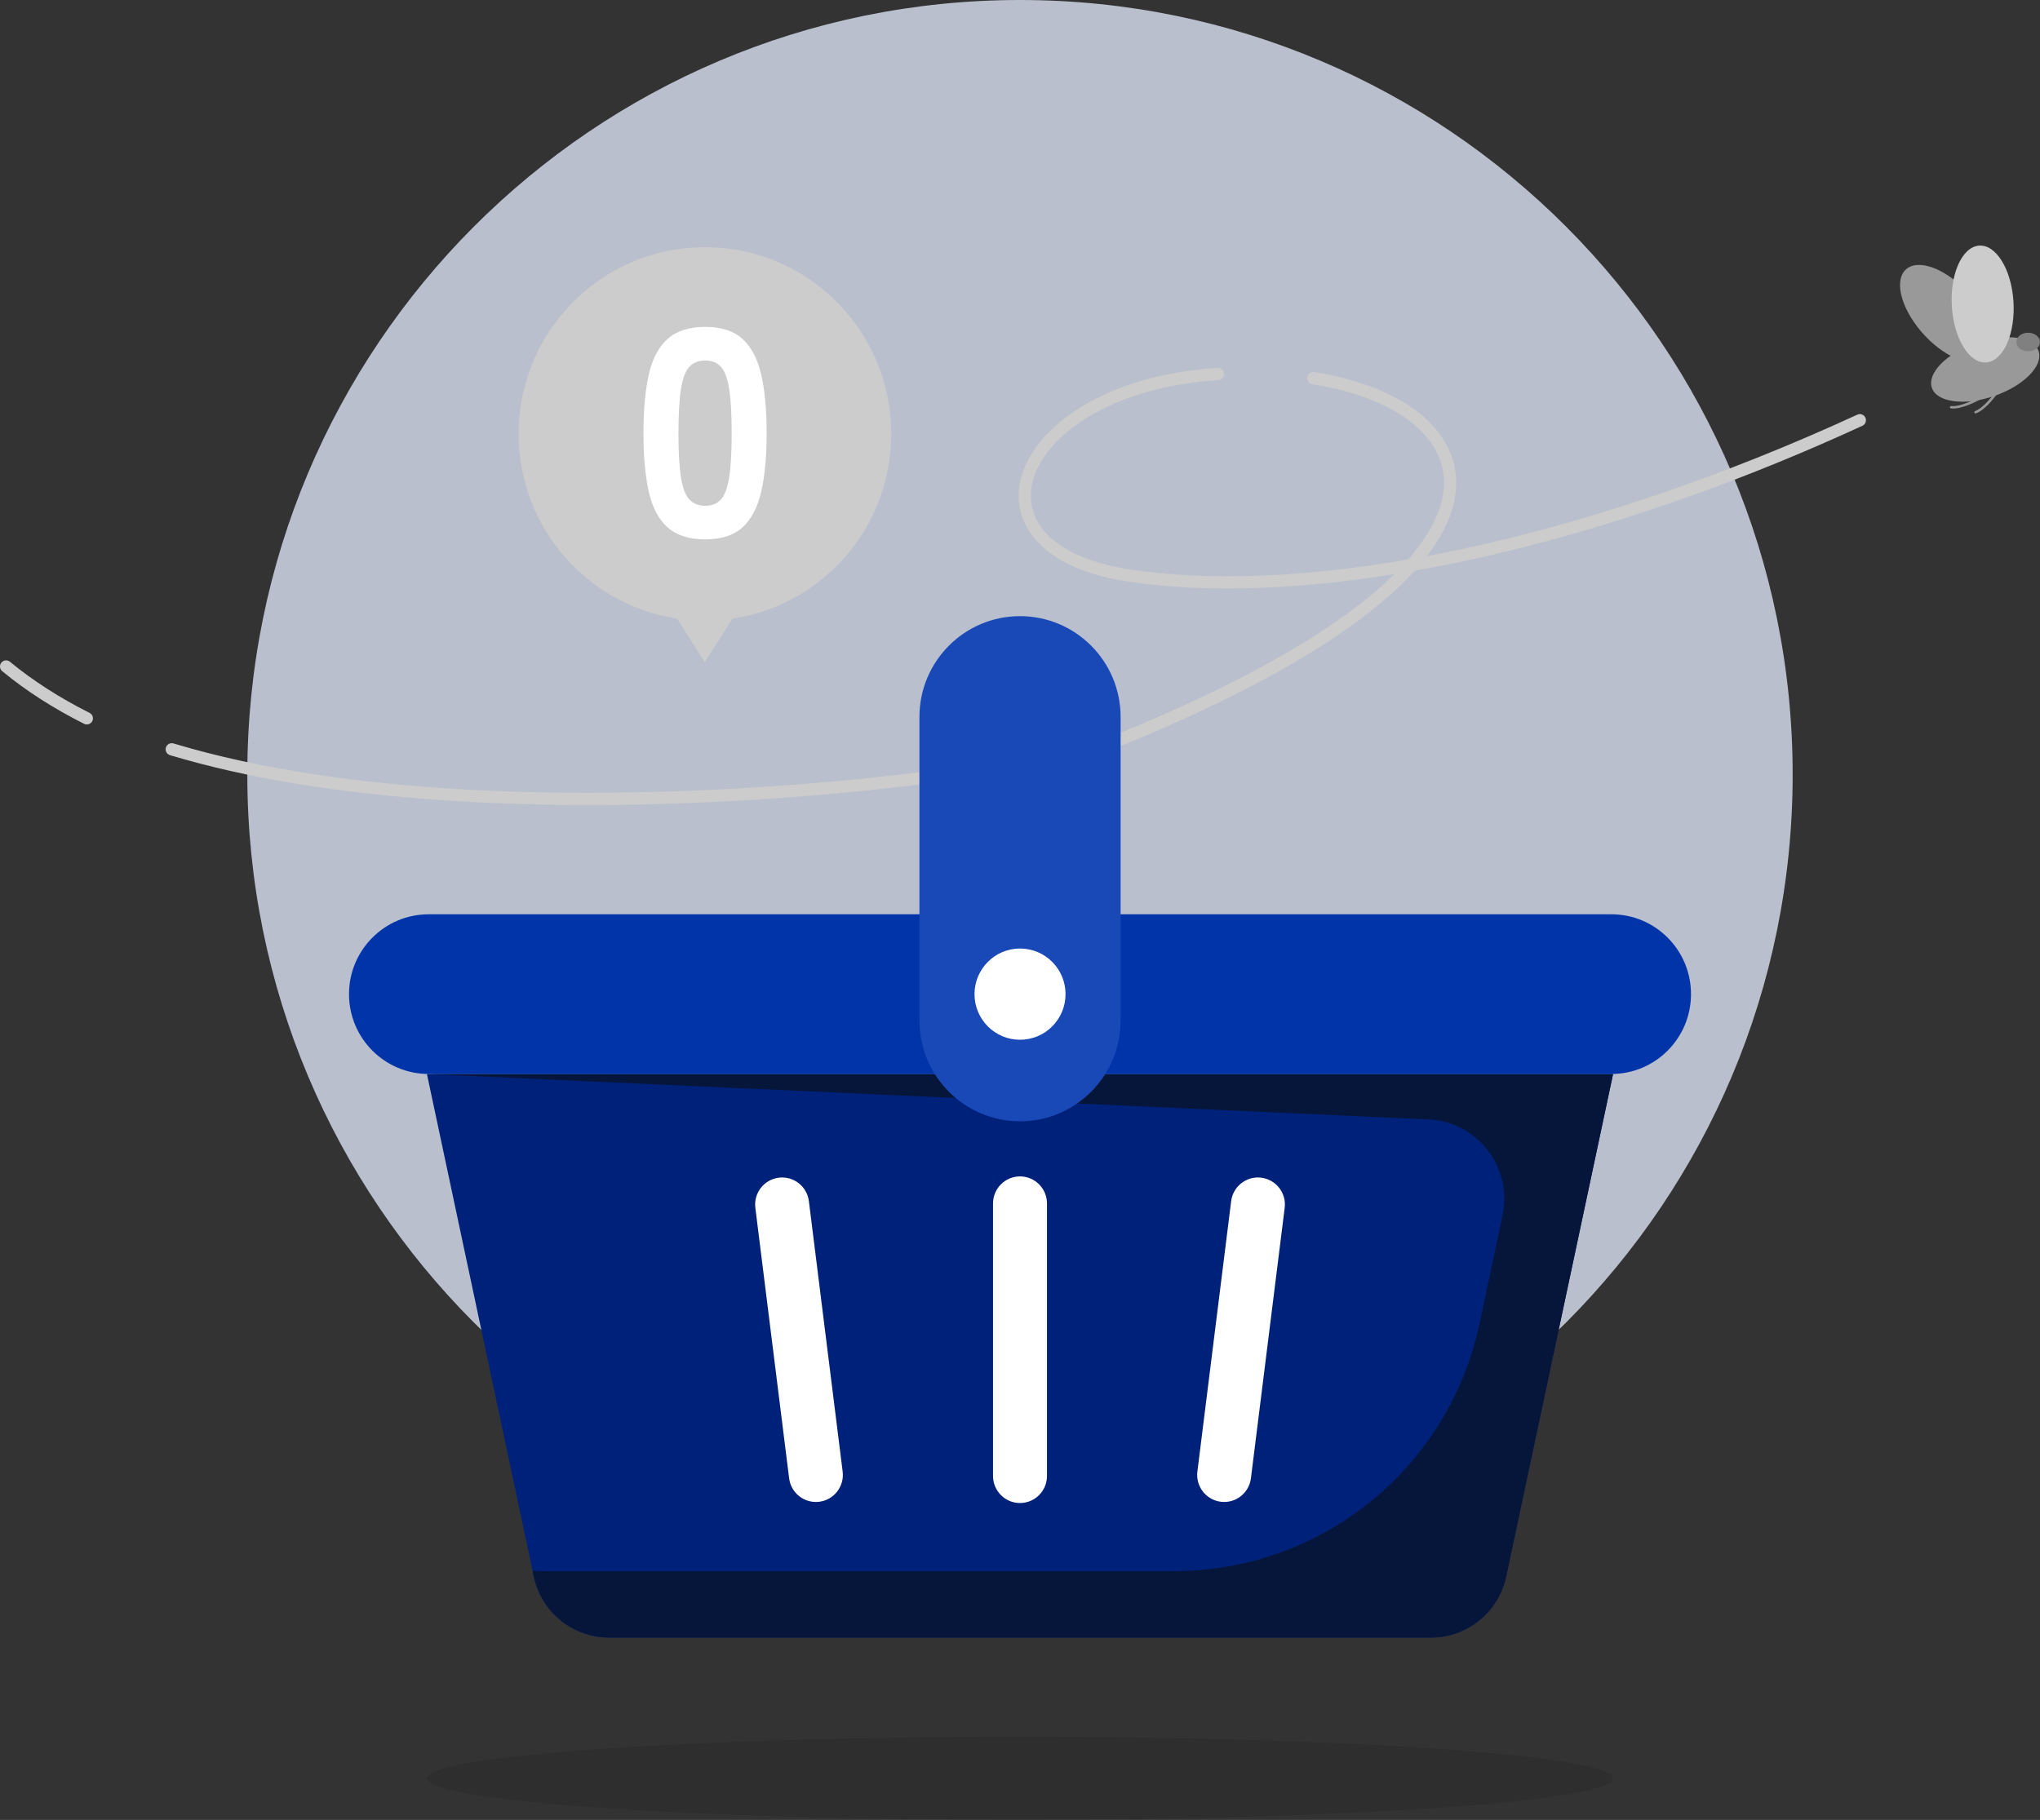 <svg width="223" height="199" viewBox="0 0 223 199" fill="none" xmlns="http://www.w3.org/2000/svg">
<rect x="0" y="0" width="223" height="199" fill="#333333" stroke="none"/>
<g id="Layer_1" clip-path="url(#clip0_1770_26745)">
<path id="Vector" opacity="0.8" d="M111.499 169.388C158.146 169.388 195.962 131.469 195.962 84.694C195.962 37.919 158.146 0 111.499 0C64.851 0 27.035 37.919 27.035 84.694C27.035 131.469 64.851 169.388 111.499 169.388Z" fill="#DAE2F2"/>
<g id="Group">
<path id="Vector_2" d="M91.461 61.883C99.414 53.908 99.414 40.979 91.461 33.005C83.508 25.03 70.614 25.03 62.661 33.005C54.709 40.979 54.709 53.908 62.661 61.883C70.614 69.858 83.508 69.858 91.461 61.883Z" fill="#CCCCCC"/>
<path id="Vector_3" d="M77.04 72.421L69.309 60.201H84.771L77.04 72.421Z" fill="#CCCCCC"/>
</g>
<g id="Group_2">
<g id="Group_3">
<path id="Vector_4" d="M134.216 64.347C130.365 64.347 126.731 64.1 123.357 63.595C119.401 63.003 116.332 61.8 114.233 60.02C112.256 58.343 111.262 56.231 111.358 53.912C111.604 47.95 119.31 41.126 133.105 40.224C133.475 40.198 133.789 40.48 133.813 40.847C133.836 41.216 133.558 41.533 133.192 41.557C125.6 42.054 120.804 44.318 118.118 46.131C114.781 48.383 112.802 51.239 112.69 53.966C112.517 58.123 116.578 61.227 123.554 62.272C143.734 65.292 173.444 58.963 203.029 45.341C203.363 45.187 203.758 45.334 203.913 45.67C204.067 46.006 203.919 46.402 203.585 46.556C178.698 58.015 153.684 64.346 134.216 64.347Z" fill="#CCCCCC"/>
<path id="Vector_5" d="M64.417 88.02C58.944 88.02 53.659 87.851 48.6 87.512C36.999 86.735 26.898 85.073 18.58 82.571C18.227 82.464 18.028 82.091 18.134 81.738C18.24 81.385 18.61 81.184 18.964 81.291C38.319 87.112 63.025 87.191 80.344 86.231C100.109 85.136 117.338 82.253 122.576 80.099C134.968 75.001 144.301 69.823 150.317 64.709C155.354 60.426 157.957 56.219 157.845 52.541C157.724 48.593 154.393 45.217 148.705 43.277C147.127 42.739 145.363 42.312 143.461 42.01C143.097 41.952 142.85 41.609 142.907 41.245C142.965 40.88 143.307 40.632 143.67 40.69C145.646 41.004 147.485 41.449 149.134 42.012C155.377 44.141 159.039 47.965 159.178 52.499C159.306 56.657 156.614 61.108 151.18 65.728C145.057 70.934 135.604 76.185 123.083 81.335C117.743 83.532 100.324 86.463 80.418 87.565C74.94 87.869 69.596 88.02 64.419 88.02H64.417Z" fill="#CCCCCC"/>
<path id="Vector_6" d="M9.495 79.217C9.394 79.217 9.292 79.195 9.197 79.147C5.832 77.456 2.82 75.519 0.243 73.391C-0.041 73.157 -0.082 72.736 0.152 72.451C0.386 72.167 0.806 72.125 1.09 72.36C3.589 74.424 6.518 76.305 9.794 77.951C10.123 78.116 10.256 78.518 10.091 78.847C9.974 79.08 9.739 79.216 9.495 79.216V79.217Z" fill="#CCCCCC"/>
</g>
<g id="Group_4">
<path id="Vector_7" d="M216.929 39.234C215.441 40.318 212.344 38.983 210.013 36.252C207.681 33.521 206.998 30.426 208.487 29.343C209.976 28.259 213.072 29.594 215.404 32.325C217.735 35.056 218.418 38.15 216.929 39.234Z" fill="#999999"/>
<path id="Vector_8" d="M218.004 43.294C221.225 42.185 223.391 39.989 222.843 38.389C222.295 36.789 219.24 36.392 216.019 37.502C212.798 38.611 210.632 40.807 211.18 42.407C211.728 44.007 214.783 44.404 218.004 43.294Z" fill="#999999"/>
<path id="Vector_9" d="M217.168 39.626C215.31 39.813 213.608 37.105 213.368 33.58C213.127 30.055 214.438 27.046 216.296 26.86C218.153 26.674 219.855 29.381 220.095 32.906C220.335 36.431 219.025 39.44 217.168 39.626Z" fill="#CCCCCC"/>
<path id="Vector_10" d="M222.982 37.577C222.861 38.13 222.191 38.497 221.488 38.398C220.784 38.298 220.312 37.769 220.433 37.217C220.554 36.665 221.223 36.297 221.927 36.397C222.631 36.496 223.103 37.025 222.982 37.577Z" fill="#808080"/>
<path id="Vector_11" d="M215.932 45.202C215.885 45.195 215.843 45.167 215.825 45.123C215.798 45.057 215.835 44.978 215.909 44.949C217.683 44.263 219.815 40.15 219.959 39.789C219.987 39.72 220.071 39.682 220.145 39.704C220.219 39.726 220.258 39.8 220.229 39.869C220.211 39.914 218.051 44.401 216.01 45.191C215.984 45.2 215.956 45.203 215.93 45.2L215.932 45.202Z" fill="#999999"/>
<path id="Vector_12" d="M213.211 44.636C213.171 44.61 213.146 44.565 213.149 44.519C213.153 44.445 213.22 44.393 213.3 44.4C215.193 44.564 218.91 41.807 219.198 41.547C219.253 41.497 219.345 41.499 219.402 41.553C219.459 41.605 219.461 41.689 219.404 41.739C219.37 41.771 215.462 44.851 213.284 44.662C213.256 44.659 213.23 44.65 213.208 44.636H213.211Z" fill="#999999"/>
</g>
</g>
<g id="Group_5">
<path id="Vector_13" d="M176.331 117.433L164.647 172.385C163.82 176.276 160.392 179.056 156.425 179.056H66.575C62.608 179.056 59.182 176.276 58.353 172.385L58.211 171.715L46.668 117.433H176.33H176.331Z" fill="#002179"/>
<path id="Vector_14" d="M176.331 117.433L175.093 123.257L164.647 172.386C163.82 176.277 160.392 179.058 156.425 179.058H66.575C62.608 179.058 59.182 176.277 58.353 172.386L58.211 171.716C58.578 171.765 58.951 171.791 59.328 171.791H128.386C144.477 171.791 158.379 160.51 161.735 144.729L164.249 132.905C165.368 127.648 161.511 122.643 156.157 122.4L46.668 117.435H176.33L176.331 117.433Z" fill="#06163A"/>
<g id="Group_6">
<path id="Vector_15" d="M111.5 164.346C109.871 164.346 108.551 163.022 108.551 161.388V131.59C108.551 129.957 109.871 128.633 111.5 128.633C113.129 128.633 114.45 129.957 114.45 131.59V161.388C114.45 163.022 113.129 164.346 111.5 164.346Z" fill="white"/>
<g id="Group_7">
<path id="Vector_16" d="M89.554 164.208C87.938 164.411 86.464 163.262 86.262 161.641L82.57 132.073C82.368 130.452 83.513 128.975 85.13 128.772C86.746 128.569 88.22 129.718 88.422 131.339L92.114 160.906C92.316 162.527 91.171 164.005 89.554 164.208Z" fill="white"/>
<path id="Vector_17" d="M133.45 164.208C135.067 164.411 136.54 163.262 136.743 161.641L140.434 132.073C140.637 130.452 139.491 128.975 137.874 128.772C136.258 128.569 134.785 129.718 134.582 131.339L130.89 160.906C130.688 162.527 131.834 164.005 133.45 164.208Z" fill="white"/>
</g>
</g>
<path id="Vector_18" d="M184.849 108.701C184.849 113.524 180.952 117.432 176.144 117.432H46.859C42.049 117.432 38.152 113.521 38.152 108.703C38.152 106.289 39.127 104.109 40.703 102.528C42.278 100.948 44.456 99.971 46.859 99.971H176.144C180.952 99.971 184.849 103.878 184.849 108.7V108.701Z" fill="#0034A8"/>
<path id="Vector_19" d="M111.503 67.373H111.502C105.43 67.373 100.508 72.308 100.508 78.397V111.582C100.508 117.67 105.43 122.606 111.502 122.606H111.503C117.575 122.606 122.497 117.67 122.497 111.582V78.397C122.497 72.308 117.575 67.373 111.503 67.373Z" fill="#1849B7"/>
<path id="Vector_20" d="M111.502 113.691C114.25 113.691 116.478 111.458 116.478 108.703C116.478 105.948 114.25 103.714 111.502 103.714C108.755 103.714 106.527 105.948 106.527 108.703C106.527 111.458 108.755 113.691 111.502 113.691Z" fill="white"/>
</g>
<path id="Vector_21" d="M77.088 58.979C75.331 58.979 73.96 58.538 72.975 57.658C71.99 56.777 71.304 55.477 70.918 53.758C70.533 52.039 70.34 49.913 70.34 47.378C70.34 44.843 70.533 42.683 70.918 40.964C71.304 39.245 71.99 37.946 72.975 37.065C73.961 36.184 75.331 35.744 77.088 35.744C78.846 35.744 80.206 36.184 81.17 37.065C82.134 37.946 82.814 39.245 83.211 40.964C83.607 42.683 83.805 44.821 83.805 47.378C83.805 49.935 83.607 52.041 83.211 53.758C82.814 55.477 82.134 56.777 81.17 57.658C80.206 58.538 78.844 58.979 77.088 58.979ZM77.088 55.305C77.817 55.305 78.39 55.074 78.808 54.612C79.226 54.151 79.526 53.344 79.709 52.195C79.891 51.047 79.982 49.439 79.982 47.378C79.982 45.316 79.891 43.704 79.709 42.544C79.527 41.384 79.227 40.574 78.808 40.111C78.391 39.65 77.817 39.418 77.088 39.418C76.36 39.418 75.782 39.648 75.353 40.111C74.925 40.574 74.62 41.384 74.438 42.544C74.256 43.704 74.165 45.315 74.165 47.378C74.165 49.441 74.256 51.047 74.438 52.195C74.62 53.346 74.925 54.151 75.353 54.612C75.782 55.074 76.36 55.305 77.088 55.305Z" fill="white"/>
<path id="Vector_22" opacity="0.1" d="M111.498 199C147.303 199 176.328 196.963 176.328 194.45C176.328 191.938 147.303 189.901 111.498 189.901C75.694 189.901 46.668 191.938 46.668 194.45C46.668 196.963 75.694 199 111.498 199Z" fill="black"/>
</g>
<defs>
<clipPath id="clip0_1770_26745">
<rect width="223" height="199" fill="white"/>
</clipPath>
</defs>
</svg>
